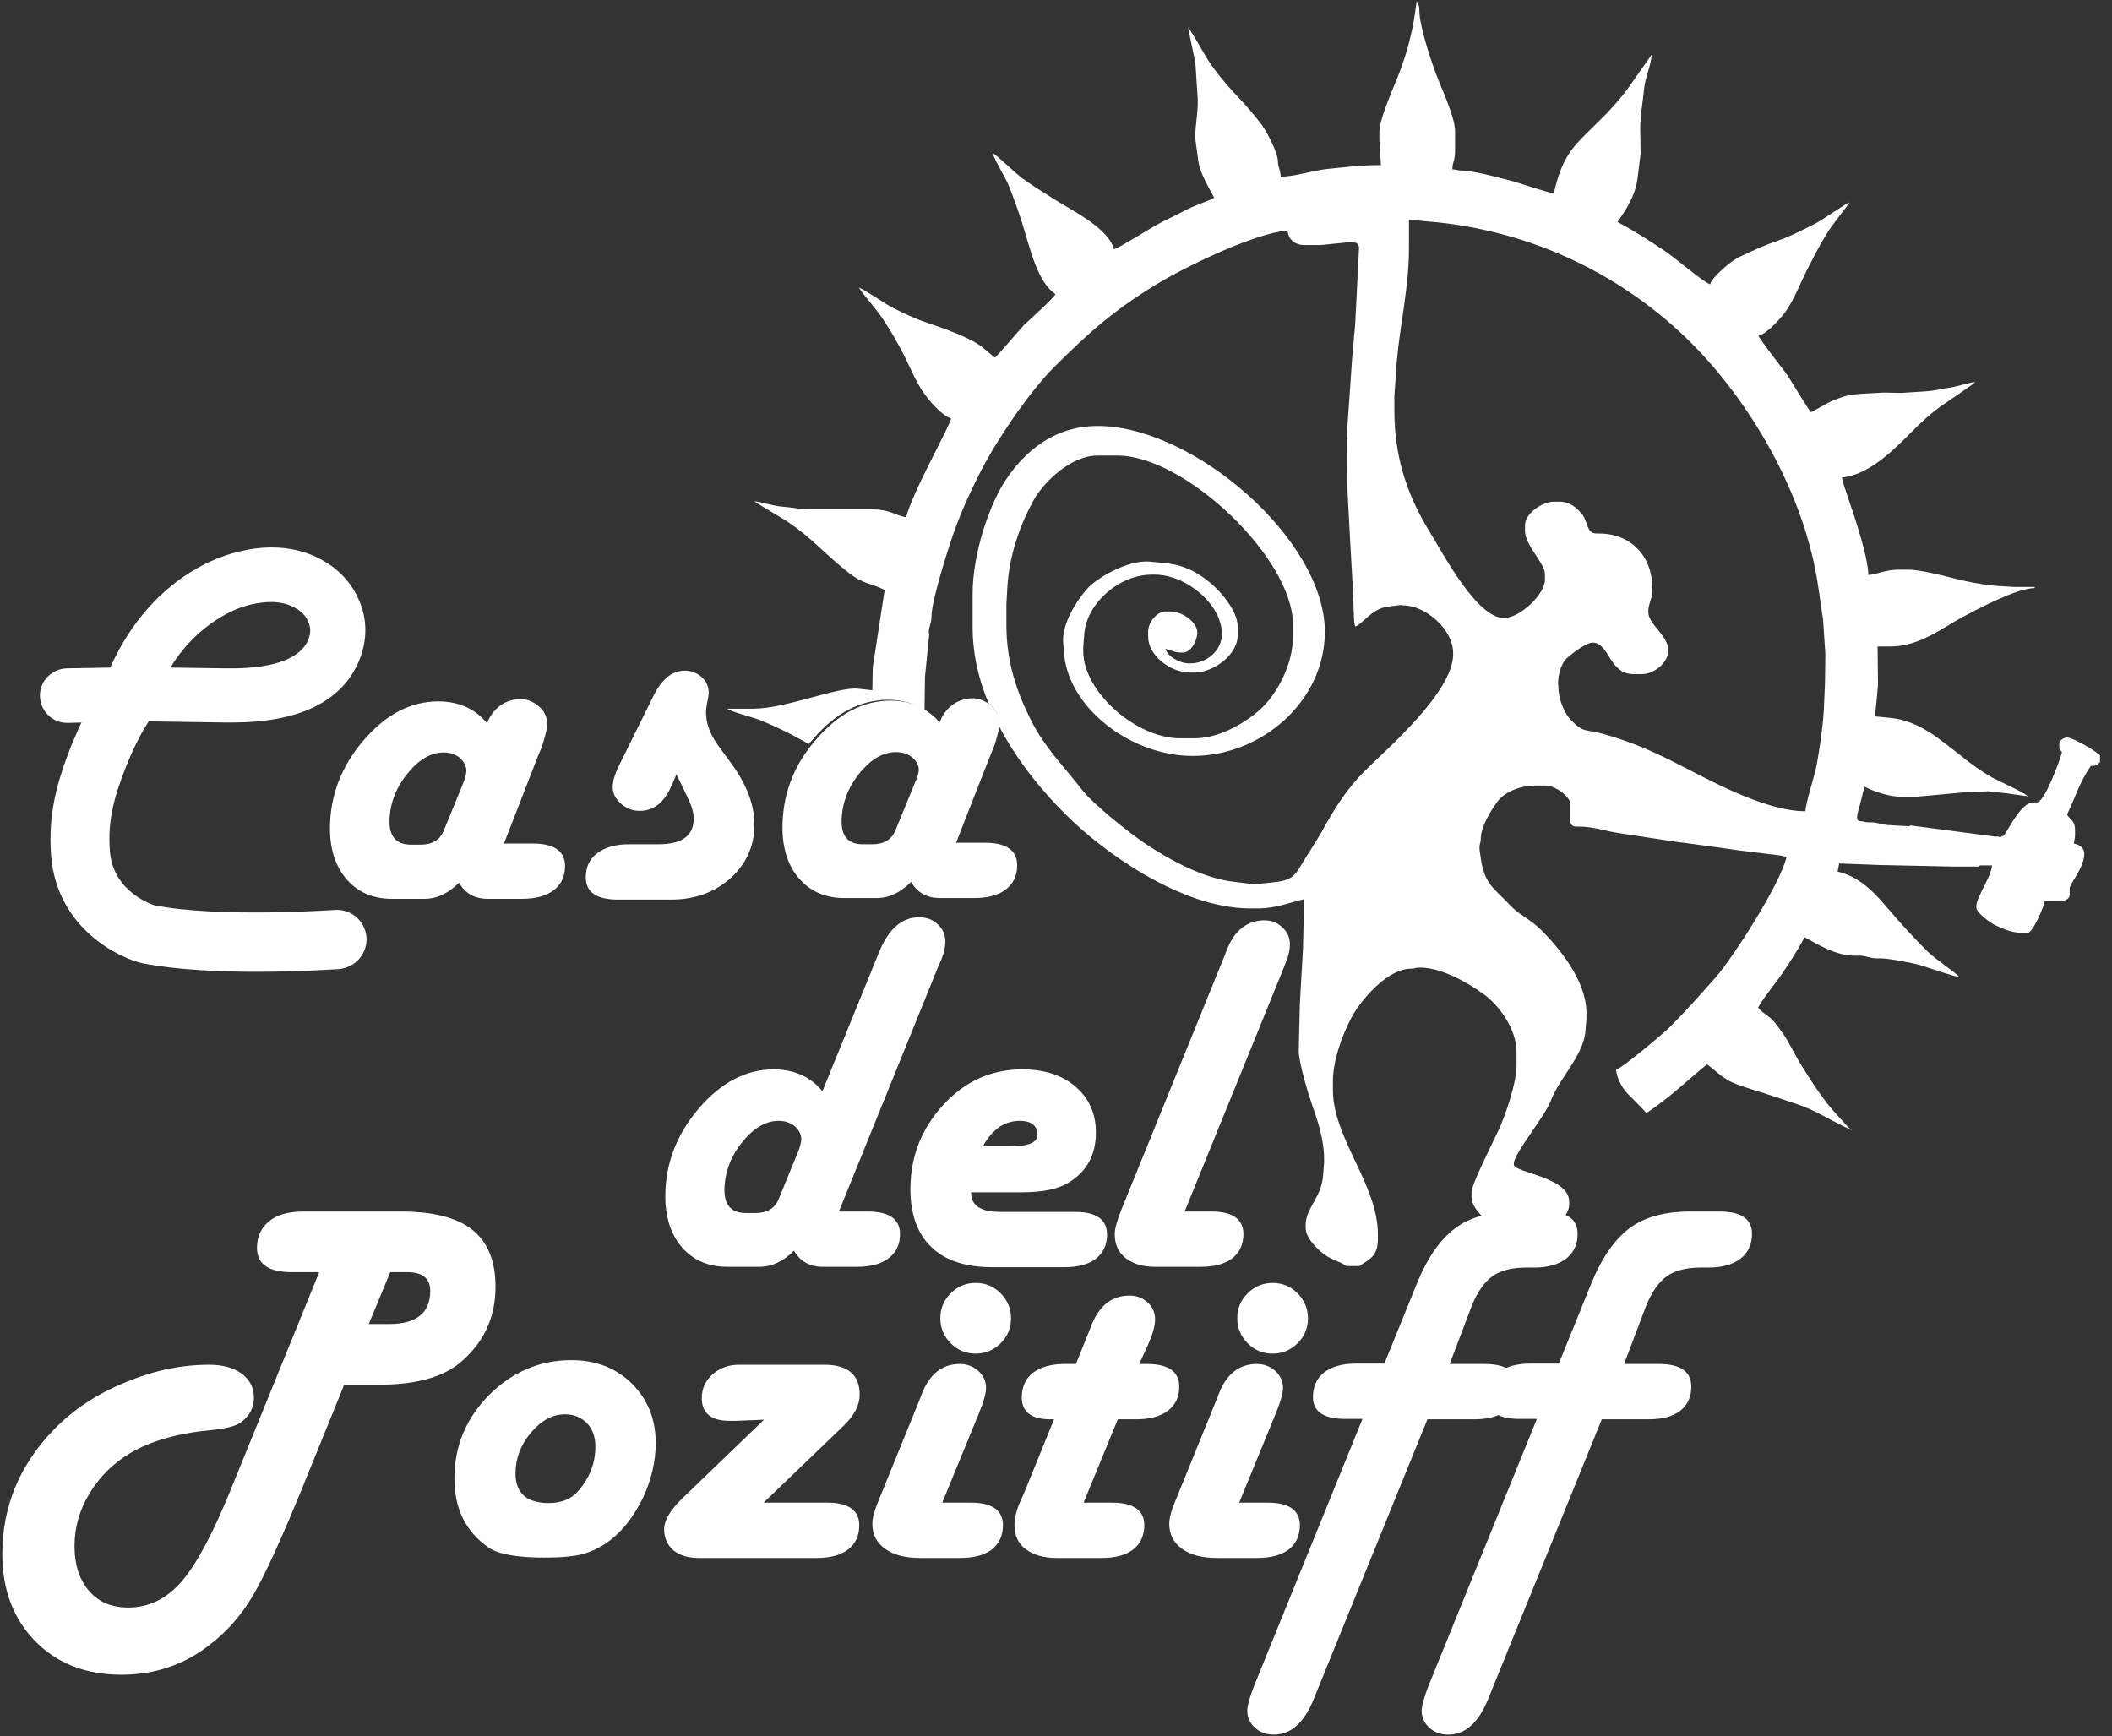 <?xml version="1.0" encoding="UTF-8" standalone="no"?>
<svg width="163px" height="134px" viewBox="0 0 163 134" version="1.1" xmlns="http://www.w3.org/2000/svg" xmlns:xlink="http://www.w3.org/1999/xlink">
    <rect x="0" y="0" width="163" height="134" fill="#333333" stroke="none"/>
    <!-- Generator: Sketch 41.1 (35376) - http://www.bohemiancoding.com/sketch -->
    <title>casa-logo-out-02</title>
    <desc>Created with Sketch.</desc>
    <defs></defs>
    <g id="Page-1" stroke="none" stroke-width="1" fill="none" fill-rule="evenodd">
        <g id="pozitiff-site" transform="translate(-171, -190)" fill="#FFFFFF">
            <g id="casa-logo-out-02" transform="translate(171, 190)">
                <g id="Layer_1">
                    <path d="M52.207,59.766 L51.821,60.656 C51.258,61.96 50.428,62.583 49.361,62.583 C48.827,62.583 48.353,62.405 47.908,62.019 C47.493,61.634 47.285,61.219 47.285,60.745 C47.285,60.3 47.463,59.677 47.849,58.936 L50.458,53.659 C51.11,52.385 51.881,51.762 52.859,51.762 C53.363,51.762 53.808,51.94 54.163,52.266 C54.519,52.592 54.697,53.007 54.697,53.452 C54.697,53.57 54.667,53.837 54.578,54.223 C54.519,54.519 54.489,54.756 54.489,54.993 C54.489,55.823 54.786,56.654 55.408,57.513 L56.535,59.055 C57.662,60.626 58.225,62.168 58.225,63.65 C58.225,65.281 57.602,66.674 56.387,67.771 C55.171,68.868 53.63,69.431 51.792,69.431 L47.7,69.431 C46.04,69.431 45.21,68.868 45.21,67.712 C45.21,66.911 45.507,66.288 46.1,65.844 C46.692,65.399 47.493,65.162 48.531,65.162 L50.813,65.162 C52.622,65.162 53.541,64.51 53.541,63.176 C53.541,62.701 53.363,62.138 53.037,61.486 L52.207,59.766 Z" id="Shape"></path>
                    <g id="Group" transform="translate(51.288, 70.558)">
                        <path d="M13.459,22.946 L15.683,22.946 C17.343,22.946 18.173,23.539 18.173,24.695 C18.173,25.496 17.877,26.118 17.284,26.563 C16.691,27.008 15.89,27.215 14.853,27.215 L12.214,27.215 C11.206,27.215 10.465,26.8 9.991,25.97 C9.161,26.8 8.271,27.215 7.323,27.215 L4.832,27.215 C3.38,27.215 2.223,26.711 1.364,25.733 C0.504,24.754 0.059,23.42 0.059,21.79 C0.059,19.27 0.919,17.017 2.638,15.001 C4.358,12.985 6.285,11.977 8.419,11.977 C9.991,11.977 11.265,12.54 12.185,13.667 L16.542,2.965 C17.284,1.127 18.321,0.237 19.655,0.237 C20.219,0.237 20.693,0.415 21.078,0.771 C21.464,1.127 21.671,1.571 21.671,2.105 C21.671,2.52 21.582,2.965 21.375,3.469 L21.138,4.002 L13.459,22.946 Z M6.285,23.065 L7.026,23.065 C7.915,23.065 8.508,22.709 8.805,21.997 L10.287,18.381 C10.465,17.936 10.554,17.61 10.554,17.373 C10.554,16.987 10.376,16.661 10.05,16.365 C9.724,16.098 9.309,15.95 8.805,15.95 C7.797,15.95 6.848,16.513 5.959,17.639 C5.069,18.766 4.625,20.011 4.625,21.315 C4.625,22.472 5.188,23.065 6.285,23.065 Z" id="Shape"></path>
                        <path d="M23.658,21.493 C23.658,22.472 24.399,22.976 25.881,22.976 L31.692,22.976 C33.322,22.976 34.152,23.569 34.152,24.725 C34.152,25.525 33.856,26.148 33.292,26.592 C32.7,27.037 31.899,27.245 30.862,27.245 L25.318,27.245 C23.242,27.245 21.671,26.741 20.604,25.703 C19.537,24.695 18.973,23.183 18.973,21.227 C18.973,18.707 19.833,16.542 21.523,14.704 C23.213,12.866 25.258,11.977 27.6,11.977 C29.32,11.977 30.684,12.422 31.721,13.311 C32.759,14.2 33.292,15.386 33.292,16.839 C33.292,18.588 32.581,19.892 31.128,20.752 C30.328,21.227 29.142,21.464 27.571,21.464 L23.658,21.464 L23.658,21.493 Z M24.577,17.906 L26.741,17.906 C28.134,17.906 28.816,17.61 28.786,16.987 C28.757,16.305 28.282,15.95 27.423,15.95 C26.237,15.95 25.288,16.602 24.577,17.906 Z" id="Shape"></path>
                        <path d="M40.141,22.946 L42.186,22.946 C43.846,22.946 44.677,23.539 44.677,24.695 C44.677,25.496 44.38,26.118 43.817,26.563 C43.224,27.008 42.423,27.215 41.386,27.215 L37.858,27.215 C36.88,27.215 36.138,26.978 35.575,26.533 C35.012,26.088 34.745,25.466 34.745,24.695 C34.745,24.28 34.923,23.628 35.308,22.679 L43.224,3.202 L43.431,2.668 C44.024,1.215 45.003,0.474 46.307,0.474 C46.841,0.474 47.315,0.652 47.7,1.038 C48.086,1.393 48.264,1.838 48.264,2.342 C48.264,2.727 48.175,3.172 47.967,3.676 L47.76,4.21 L40.141,22.946 Z" id="Shape"></path>
                    </g>
                    <g id="Group" transform="translate(0, 93.385)">
                        <path d="M26.563,13.489 L23.302,21.523 C21.671,25.496 20.426,28.223 19.537,29.735 C18.647,31.247 17.55,32.522 16.187,33.559 C14.23,35.101 11.947,35.872 9.368,35.872 C6.641,35.872 4.417,35.012 2.727,33.292 C1.038,31.573 0.178,29.32 0.178,26.563 C0.178,22.887 1.512,19.655 4.21,16.898 C5.662,15.416 7.471,14.2 9.665,13.311 C11.858,12.392 13.993,11.947 16.157,11.947 C17.195,11.947 18.025,12.185 18.647,12.629 C19.27,13.104 19.596,13.696 19.596,14.467 C19.596,15.268 19.27,15.89 18.588,16.394 C18.203,16.691 17.432,16.869 16.335,16.987 C13.756,17.224 11.651,17.817 10.05,18.766 C8.716,19.566 7.678,20.604 6.908,21.879 C6.137,23.154 5.751,24.517 5.751,25.94 C5.751,27.393 6.137,28.549 6.878,29.409 C7.619,30.269 8.627,30.684 9.902,30.684 C11.503,30.684 12.866,30.002 14.023,28.668 C15.179,27.334 16.454,24.932 17.847,21.493 L24.636,4.803 L22.531,4.803 C20.723,4.803 19.833,4.18 19.833,2.935 C19.833,2.046 20.159,1.364 20.782,0.86 C21.404,0.356 22.294,0.119 23.45,0.119 L30.921,0.119 C33.441,0.119 35.279,0.593 36.465,1.542 C37.65,2.49 38.243,3.943 38.243,5.929 C38.243,8.331 37.324,10.287 35.457,11.829 C34.123,12.926 32.047,13.489 29.231,13.489 L26.563,13.489 L26.563,13.489 Z M28.46,8.805 L30.061,8.805 C32.136,8.805 33.204,7.945 33.204,6.255 C33.204,5.277 32.611,4.803 31.425,4.803 L30.12,4.803 L28.46,8.805 Z" id="Shape"></path>
                        <path d="M44.084,11.592 C45.981,11.592 47.523,12.185 48.768,13.4 C49.983,14.615 50.606,16.127 50.606,17.995 C50.606,19.388 50.28,20.782 49.657,22.146 C49.005,23.509 48.175,24.636 47.167,25.436 C46.485,25.97 45.773,26.326 45.062,26.533 C44.35,26.741 43.313,26.83 42.008,26.83 C39.874,26.83 38.451,26.563 37.71,26.059 C35.961,24.843 35.071,23.094 35.071,20.723 C35.071,18.232 35.961,16.098 37.739,14.289 C39.518,12.511 41.653,11.592 44.084,11.592 Z M43.609,15.772 C42.631,15.772 41.771,16.246 40.971,17.195 C40.17,18.143 39.785,19.211 39.785,20.337 C39.785,21.849 40.645,22.62 42.335,22.62 C43.313,22.62 44.084,22.323 44.617,21.701 C45.507,20.693 45.951,19.537 45.951,18.262 C45.951,17.521 45.744,16.928 45.299,16.454 C44.854,16.009 44.291,15.772 43.609,15.772 Z" id="Shape"></path>
                        <path d="M58.936,22.59 L63.858,22.59 C65.488,22.59 66.318,23.183 66.318,24.339 C66.318,25.14 66.022,25.762 65.458,26.207 C64.865,26.652 64.065,26.859 63.027,26.859 L53.896,26.859 C53.096,26.859 52.444,26.652 51.969,26.266 C51.495,25.851 51.258,25.318 51.258,24.636 C51.258,23.984 51.703,23.213 52.562,22.353 L58.966,16.187 L56.802,16.276 L56.298,16.276 C54.875,16.276 54.163,15.683 54.163,14.527 C54.163,13.785 54.43,13.192 54.993,12.688 C55.557,12.185 56.238,11.947 57.039,11.947 L57.543,11.947 L63.62,11.947 C65.429,11.947 66.348,12.718 66.348,14.26 C66.348,15.06 65.933,15.861 65.103,16.661 L58.936,22.59 Z" id="Shape"></path>
                        <path d="M72.722,22.59 L74.945,22.59 C76.576,22.59 77.406,23.183 77.406,24.339 C77.406,25.14 77.109,25.762 76.546,26.207 C75.953,26.652 75.153,26.859 74.115,26.859 L71.002,26.859 C69.846,26.859 68.957,26.622 68.304,26.148 C67.652,25.673 67.326,25.051 67.326,24.221 C67.326,23.776 67.474,23.242 67.741,22.59 L70.973,14.645 L71.18,14.112 C71.773,12.629 72.751,11.888 74.085,11.888 C74.619,11.888 75.093,12.066 75.508,12.422 C75.894,12.777 76.101,13.222 76.101,13.726 C76.101,14.141 75.923,14.793 75.568,15.653 L72.722,22.59 Z M75.301,5.633 C76.072,5.633 76.694,5.9 77.228,6.433 C77.762,6.967 78.028,7.619 78.028,8.36 C78.028,9.131 77.762,9.754 77.228,10.287 C76.694,10.821 76.042,11.088 75.301,11.088 C74.53,11.088 73.908,10.821 73.374,10.287 C72.84,9.754 72.573,9.101 72.573,8.36 C72.573,7.589 72.84,6.967 73.374,6.433 C73.908,5.9 74.53,5.633 75.301,5.633 Z" id="Shape"></path>
                        <path d="M87.93,11.888 L88.523,11.888 C90.183,11.888 91.013,12.481 91.013,13.637 C91.013,14.438 90.717,15.06 90.124,15.505 C89.531,15.95 88.731,16.157 87.693,16.157 L86.27,16.157 L83.631,22.59 L85.825,22.59 C87.485,22.59 88.315,23.183 88.315,24.339 C88.315,25.14 88.019,25.762 87.456,26.207 C86.863,26.652 86.062,26.859 85.025,26.859 L81.527,26.859 C80.548,26.859 79.748,26.622 79.155,26.177 C78.562,25.733 78.295,25.11 78.295,24.31 C78.295,23.835 78.414,23.302 78.651,22.709 L79.036,21.849 L81.349,16.157 L81.052,16.157 C79.6,16.157 78.858,15.594 78.858,14.467 C78.858,13.667 79.155,13.015 79.718,12.57 C80.311,12.125 81.112,11.888 82.149,11.888 L83.038,11.888 L84.076,9.309 L84.284,8.775 C84.906,7.323 85.855,6.611 87.189,6.611 C87.723,6.611 88.197,6.789 88.582,7.145 C88.968,7.5 89.146,7.945 89.146,8.449 C89.146,8.953 88.968,9.576 88.642,10.317 L87.93,11.888 Z" id="Shape"></path>
                        <path d="M95.638,22.59 L97.862,22.59 C99.492,22.59 100.322,23.183 100.322,24.339 C100.322,25.14 100.026,25.762 99.462,26.207 C98.869,26.652 98.069,26.859 97.031,26.859 L93.919,26.859 C92.762,26.859 91.873,26.622 91.221,26.148 C90.569,25.673 90.242,25.051 90.242,24.221 C90.242,23.776 90.391,23.242 90.658,22.59 L93.889,14.645 L94.096,14.112 C94.689,12.629 95.668,11.888 97.002,11.888 C97.535,11.888 98.01,12.066 98.425,12.422 C98.81,12.777 99.018,13.222 99.018,13.726 C99.018,14.141 98.84,14.793 98.484,15.653 L95.638,22.59 Z M98.217,5.633 C98.988,5.633 99.611,5.9 100.144,6.433 C100.678,6.967 100.945,7.619 100.945,8.36 C100.945,9.131 100.678,9.754 100.144,10.287 C99.611,10.821 98.958,11.088 98.217,11.088 C97.446,11.088 96.824,10.821 96.29,10.287 C95.757,9.754 95.49,9.101 95.49,8.36 C95.49,7.589 95.757,6.967 96.29,6.433 C96.824,5.9 97.476,5.633 98.217,5.633 Z" id="Shape"></path>
                        <path d="M111.884,11.888 L114.582,11.888 C116.242,11.888 117.072,12.481 117.072,13.637 C117.072,14.438 116.776,15.06 116.212,15.505 C115.619,15.95 114.819,16.157 113.781,16.157 L110.165,16.157 L101.36,37.828 C100.619,39.607 99.611,40.496 98.306,40.496 C97.743,40.496 97.239,40.319 96.854,39.963 C96.468,39.607 96.261,39.162 96.261,38.658 C96.261,38.273 96.438,37.65 96.765,36.791 L105.154,16.127 L103.82,16.127 C102.16,16.127 101.33,15.564 101.33,14.438 C101.33,13.637 101.627,12.985 102.19,12.54 C102.783,12.096 103.583,11.858 104.621,11.858 L106.844,11.858 L109.335,5.722 C110.165,3.676 111.173,2.253 112.329,1.393 C113.485,0.534 115.056,0.119 117.013,0.119 L119.236,0.119 C120.896,0.119 121.756,0.682 121.756,1.838 C121.756,2.668 121.46,3.291 120.867,3.765 C120.274,4.21 119.473,4.447 118.406,4.447 L117.813,4.447 C116.716,4.447 115.857,4.654 115.204,5.099 C114.582,5.544 114.048,6.285 113.604,7.352 L111.884,11.888 Z" id="Shape"></path>
                        <path d="M125.343,11.888 L128.041,11.888 C129.701,11.888 130.531,12.481 130.531,13.637 C130.531,14.438 130.235,15.06 129.672,15.505 C129.079,15.95 128.278,16.157 127.241,16.157 L123.624,16.157 L114.819,37.828 C114.078,39.607 113.07,40.496 111.765,40.496 C111.202,40.496 110.698,40.319 110.313,39.963 C109.927,39.607 109.72,39.162 109.72,38.658 C109.72,38.273 109.898,37.65 110.224,36.791 L118.614,16.127 L117.28,16.127 C115.619,16.127 114.789,15.564 114.789,14.438 C114.789,13.637 115.086,12.985 115.649,12.54 C116.242,12.096 117.042,11.858 118.08,11.858 L120.304,11.858 L122.794,5.722 C123.624,3.676 124.632,2.253 125.788,1.393 C126.944,0.534 128.515,0.119 130.472,0.119 L132.696,0.119 C134.356,0.119 135.215,0.682 135.215,1.838 C135.215,2.668 134.919,3.291 134.326,3.765 C133.733,4.21 132.933,4.447 131.865,4.447 L131.273,4.447 C130.176,4.447 129.316,4.654 128.664,5.099 C128.041,5.544 127.508,6.285 127.063,7.352 L125.343,11.888 Z" id="Shape"></path>
                    </g>
                    <path d="M38.896,65.103 L41.119,65.103 C42.779,65.103 43.609,65.696 43.609,66.852 C43.609,67.652 43.313,68.275 42.72,68.719 C42.127,69.164 41.327,69.372 40.289,69.372 L37.65,69.372 C36.642,69.372 35.901,68.957 35.427,68.127 C34.597,68.957 33.708,69.372 32.759,69.372 L30.239,69.372 C28.786,69.372 27.63,68.868 26.77,67.889 C25.911,66.911 25.466,65.577 25.466,63.946 C25.466,61.427 26.326,59.173 28.045,57.158 C29.765,55.142 31.692,54.134 33.826,54.134 C35.397,54.134 36.672,54.697 37.591,55.823 C37.591,55.823 38.184,53.956 40.2,53.956 C40.763,53.956 41.267,54.223 41.653,54.578 C42.038,54.934 42.246,55.379 42.246,55.912 C42.246,56.327 41.831,57.602 41.831,57.602 L41.504,58.403 L38.896,65.103 Z M31.721,65.192 L32.462,65.192 C33.352,65.192 33.945,64.836 34.241,64.124 L35.723,60.508 C35.901,60.063 35.99,59.737 35.99,59.5 C35.99,59.114 35.812,58.788 35.486,58.492 C35.16,58.225 34.745,58.077 34.241,58.077 C33.233,58.077 32.285,58.64 31.395,59.766 C30.506,60.893 30.061,62.138 30.061,63.442 C30.061,64.599 30.624,65.192 31.721,65.192 Z" id="Shape"></path>
                    <g id="Group" transform="translate(56.031, 0)">
                        <path id="Shape"></path>
                        <polygon id="Shape" points="36.405 4.032 36.655 4.951"></polygon>
                        <path d="M103.524,56.92 C103.257,56.92 102.901,57.128 102.901,57.424 L102.901,57.632 C102.901,57.869 102.99,57.869 103.109,58.047 C102.931,58.758 101.745,61.931 101.182,61.931 L100.885,61.931 C99.996,61.931 99.077,63.828 98.632,64.48 L98.306,64.628 C98.069,64.539 98.425,64.569 98.039,64.569 L97.95,64.569 L91.428,63.709 L91.31,63.769 L89.679,63.68 C89.146,63.62 88.79,63.472 88.464,63.472 L88.256,63.472 C87.782,63.472 87.93,63.383 87.545,63.383 C87.07,63.383 87.396,62.612 87.515,62.108 C87.634,61.604 87.752,61.189 87.871,60.715 C88.612,61.1 89.798,61.515 90.924,61.515 L91.636,61.515 L95.49,61.16 L97.417,61.071 L98.751,61.219 L100.47,61.456 C100.144,61.13 98.306,60.33 97.713,60.004 C96.824,59.5 96.053,58.936 95.253,58.284 C93.77,57.158 92.169,55.646 89.887,55.408 L88.671,55.29 L88.79,54.193 L88.908,52.859 L88.879,49.894 L89.887,49.894 C92.14,49.894 93.889,48.442 95.46,47.612 C96.527,47.048 99.611,45.388 101.004,45.388 L101.004,45.299 L99.373,45.299 L97.95,45.21 C96.765,45.092 95.549,44.854 94.571,44.588 C93.8,44.38 92.051,43.965 91.221,43.965 L90.598,43.965 C89.442,43.965 88.879,44.321 88.167,44.38 C88.138,43.283 87.574,41.445 87.278,40.467 C87.07,39.755 86.151,37.206 86.122,36.85 C88.256,36.672 90.272,34.567 91.488,33.352 C92.229,32.611 92.94,31.929 93.83,31.306 C94.185,31.069 96.35,29.587 96.409,29.498 C95.994,29.498 95.104,29.824 94.482,29.913 C93.8,30.002 93.444,30.15 92.525,30.209 L90.687,30.328 L89.353,30.298 L87.723,30.387 C86.507,30.476 86.388,30.565 85.469,30.891 C85.173,31.01 83.78,31.81 83.75,31.81 C83.631,31.81 82.031,29.083 81.793,28.786 C81.497,28.401 79.748,26.148 79.688,25.911 C80.4,25.733 81.556,24.428 81.942,23.806 C82.505,22.916 82.89,21.938 83.365,20.96 C83.898,19.922 84.313,19.092 84.906,18.114 C85.469,17.195 86.122,16.483 86.715,15.623 C86.448,15.683 84.61,16.987 84.076,17.254 C83.187,17.699 82.119,18.262 81.141,18.588 C80.104,18.944 79.125,19.388 78.147,19.863 C77.554,20.159 76.101,21.375 75.953,21.938 C75.597,21.908 73.048,19.744 72.485,19.388 C71.239,18.558 70.202,17.877 68.808,17.135 C69.431,16.216 70.172,15.149 70.35,13.785 L70.587,11.858 L70.558,9.931 C70.558,8.864 70.765,7.915 70.854,6.878 C70.943,5.959 71.388,5.069 71.447,4.21 C71.447,4.21 69.757,6.611 69.55,6.908 C68.927,7.738 68.127,8.627 67.385,9.338 C65.458,11.265 64.628,11.769 63.887,14.912 C63.294,14.853 61.249,14.112 60.419,13.904 C59.588,13.696 57.632,13.163 56.772,13.163 C56.416,13.163 56.387,13.074 56.061,13.074 C56.061,12.511 56.268,12.362 56.268,11.74 L56.268,10.109 C56.268,9.012 55.112,6.581 54.756,5.603 C54.4,4.654 53.511,1.957 53.511,0.83 C53.511,0.445 53.452,0.326 53.304,0.119 L53.096,1.542 C52.8,3.202 52.385,4.565 51.821,5.988 C51.465,6.908 50.428,9.161 50.428,10.198 L50.428,10.821 L50.546,12.748 L50.22,12.748 C48.946,12.748 47.582,12.926 46.366,13.044 C45.299,13.163 43.846,13.637 42.809,13.637 C42.809,13.163 42.601,12.896 42.601,12.511 C42.601,11.74 41.653,9.991 41.238,9.487 C40.645,8.716 39.933,7.915 39.251,7.204 C38.54,6.433 37.888,5.662 37.295,4.773 C36.998,4.358 35.872,2.283 35.664,2.135 L36.227,4.862 L36.405,7.619 C36.465,8.746 36.109,10.08 36.257,10.999 L36.465,12.511 C36.613,13.43 37.295,14.527 37.68,15.268 C37.058,15.594 36.287,15.801 35.605,16.157 C34.893,16.513 34.33,16.809 33.648,17.135 C32.877,17.521 30.328,19.151 29.942,19.24 C29.498,17.58 26.741,16.276 25.347,15.386 C24.428,14.793 23.717,14.378 22.827,13.726 C22.057,13.133 21.256,12.273 20.574,11.799 C20.723,12.392 21.612,13.726 21.879,14.467 C22.264,15.446 22.59,16.365 22.916,17.402 C23.48,19.211 24.043,21.79 25.436,22.709 C25.169,23.124 23.539,24.577 23.005,25.081 C22.738,25.347 20.841,27.6 20.752,27.6 C20.723,27.6 19.774,26.77 19.626,26.681 C19.27,26.415 18.825,26.207 18.381,26 C17.58,25.614 16.365,25.199 15.505,24.903 C14.527,24.577 13.608,24.132 12.748,23.687 C12.244,23.42 10.554,22.264 10.258,22.205 C10.821,23.035 11.532,23.746 12.155,24.695 C12.748,25.585 13.252,26.474 13.726,27.393 C14.171,28.282 14.645,29.409 15.179,30.209 C15.623,30.862 16.631,32.077 17.373,32.285 C17.313,32.848 14.349,38.036 13.904,39.933 C12.955,39.726 12.6,39.311 11.265,39.311 L6.67,39.311 C5.722,39.311 5.129,39.162 4.328,39.103 C3.587,39.044 2.787,38.747 2.194,38.688 C2.283,38.807 4.506,40.081 4.832,40.319 C5.692,40.912 6.374,41.475 7.145,42.186 C7.856,42.838 8.657,43.58 9.427,44.173 C10.732,45.181 10.939,44.884 12.244,45.536 L11.325,51.525 L11.295,53.274 L10.198,53.155 C8.657,52.977 4.595,54.697 2.135,54.697 L0.089,54.697 C0.356,54.934 2.194,55.379 2.727,55.616 C3.587,55.972 4.269,56.298 5.099,56.713 C5.425,56.891 5.9,57.158 6.404,57.424 C6.522,57.276 6.611,57.158 6.73,57.039 C8.449,55.023 10.376,54.015 12.511,54.015 C13.608,54.015 14.556,54.282 15.327,54.845 L15.327,54.489 L15.357,52.236 L15.683,48.975 L15.653,48.768 C15.653,48.353 15.861,48.115 15.861,47.552 C15.861,46.455 16.987,42.868 17.343,41.801 C17.936,39.992 18.647,38.392 19.448,36.791 C20.782,34.093 23.302,30.387 25.288,28.371 C27.927,25.733 29.913,23.954 33.233,21.938 C35.219,20.723 40.645,18.025 43.342,17.788 C43.402,18.499 43.906,18.914 44.677,18.914 L45.892,18.914 L48.234,18.677 L48.442,18.707 C48.679,18.707 48.857,18.885 48.857,19.122 L48.56,25.021 L48.323,27.66 L47.908,33.678 L47.938,37.354 L48.175,41.831 L48.382,45.507 L48.471,47.849 C48.471,48.115 48.501,48.115 48.56,48.353 C49.123,48.204 49.776,46.989 51.11,46.811 L52.118,46.692 L52.236,46.722 C54.015,46.722 56.12,48.59 56.12,50.398 L56.12,50.487 C56.12,53.422 51.021,57.78 49.272,59.529 C47.908,60.893 46.959,62.405 45.981,64.184 C45.477,65.073 44.973,65.785 44.469,66.644 C43.817,67.741 43.58,67.978 41.979,68.127 L40.763,68.245 L40.467,68.215 L38.836,68.008 C36.554,67.652 34.034,66.229 32.433,65.162 C31.099,64.273 28.371,62.108 27.423,60.893 C26.059,59.114 24.577,57.691 23.509,55.527 C22.501,53.511 21.642,51.199 21.642,48.234 L21.642,46.604 L21.731,45.062 C21.938,42.572 22.768,40.378 23.746,38.599 C24.517,37.206 26.622,35.16 28.668,35.16 L30.209,35.16 C35.427,35.16 43.758,43.076 43.758,48.204 L43.758,49.123 C43.758,51.288 42.542,53.452 41.445,54.549 C40.408,55.586 38.214,56.98 36.227,56.98 L35.012,56.98 C31.692,56.98 27.571,53.422 27.571,50.25 L27.571,49.954 L27.66,48.827 C27.897,46.544 30.328,44.35 32.877,44.35 L33.085,44.35 C35.516,44.35 38.273,46.633 38.273,48.946 C38.273,50.191 37.117,51.199 35.842,51.199 L35.753,51.199 C34.982,51.199 34.093,50.665 33.915,50.072 C34.419,50.191 34.567,50.369 35.249,50.369 C35.901,50.369 36.376,49.42 36.376,48.827 C36.376,47.997 35.19,47.196 34.33,47.196 L33.915,47.196 C33.263,47.196 32.581,48.027 32.581,48.738 L32.581,49.153 C32.581,50.546 34.241,51.91 35.842,51.91 L36.138,51.91 C37.65,51.91 39.488,50.517 39.488,49.064 L39.488,48.353 C39.488,47.137 38.184,45.685 37.473,45.062 C36.524,44.262 35.457,43.609 33.885,43.461 L32.67,43.342 C31.039,43.224 28.846,44.499 28.045,45.269 C27.274,46.04 25.851,48.086 26.029,49.687 L26.118,50.695 C26.622,54.756 31.306,58.343 36.02,58.343 C41.386,58.343 46.218,54.074 46.218,48.768 C46.218,41.623 36.05,32.877 28.697,32.877 C25.229,32.877 22.976,34.953 21.582,37.058 C20.337,38.925 19.033,42.72 19.033,45.833 L19.033,48.382 C19.033,50.487 19.507,52.473 20.278,54.312 C20.337,54.371 20.426,54.43 20.485,54.489 C20.871,54.845 21.078,55.29 21.078,55.823 C21.078,55.883 21.078,55.942 21.049,56.001 C22.501,58.788 24.488,61.16 26.207,62.85 C28.964,65.636 35.071,70.113 40.437,70.113 L41.06,70.113 C42.453,70.113 43.55,69.638 44.617,69.401 L44.617,69.698 L44.528,73.255 L44.291,77.435 L44.202,81.112 C44.202,82.001 44.973,84.55 45.24,85.292 C45.655,86.477 46.159,87.93 46.159,89.442 L46.159,89.738 L46.07,90.865 C45.892,92.466 44.736,93.296 44.736,94.541 L44.736,94.749 C44.736,95.49 45.477,96.231 45.922,96.616 C46.722,97.298 47.256,97.269 47.878,97.713 L48.886,97.713 C49.598,97.209 50.309,97.002 50.309,95.668 L50.309,95.253 C50.309,91.428 46.841,87.841 46.841,84.135 L46.841,83.424 C46.841,81.556 47.878,79.066 48.649,77.91 C49.39,76.813 51.169,74.767 52.859,74.767 C53.244,74.767 53.096,74.678 53.57,74.678 C55.29,74.678 57.424,75.953 58.462,76.724 C59.559,77.495 61.012,79.333 61.012,81.2 L61.012,82.208 C61.012,83.691 60.063,86.329 59.559,87.367 C59.233,88.049 57.543,91.428 57.543,91.992 L57.543,92.407 C57.543,93.83 60.508,95.668 62.019,95.668 L62.435,95.668 C63.265,95.668 65.073,93.919 65.073,93.029 L65.073,92.733 C65.073,90.835 60.804,90.509 60.804,89.887 L60.804,89.798 C60.804,89.027 63.205,86.181 63.68,84.906 C64.302,83.246 66.111,81.527 66.318,79.688 L66.407,78.681 L66.407,78.177 C66.407,75.657 64.243,73.107 62.909,71.773 C62.523,71.388 61.99,71.002 61.545,70.706 C60.863,70.261 60.715,70.083 60.181,69.52 C59.203,68.542 58.551,68.097 58.284,66.437 L58.165,65.636 C58.106,65.192 58.254,65.073 58.254,64.717 C58.254,63.769 59.114,62.435 59.559,61.842 C60.122,61.13 61.249,60.626 62.523,60.626 L63.235,60.626 C64.006,60.626 65.162,61.486 65.162,62.049 L65.162,63.383 C65.162,63.62 65.34,63.798 65.577,63.798 L65.785,63.798 C67.03,63.798 67.86,64.154 68.927,64.302 L73.611,65.014 L73.908,65.043 L76.754,65.429 C77.346,65.518 77.584,65.547 78.177,65.636 L81.349,66.022 L81.853,66.14 C81.378,68.215 77.702,73.937 76.368,75.449 C75.123,76.842 74.174,77.939 72.84,79.273 C72.336,79.777 69.194,82.416 68.69,82.564 C68.749,83.246 69.223,84.076 69.638,84.462 C69.876,84.699 70.943,85.766 71.032,85.914 C71.832,85.381 72.633,84.758 73.404,84.106 C73.641,83.898 75.686,82.149 75.716,82.149 C75.746,82.149 76.635,82.89 76.783,83.009 C77.258,83.335 77.465,83.483 78.028,83.691 C78.977,84.046 79.985,84.313 81.023,84.669 C82.119,85.054 82.95,85.262 83.928,85.736 C84.521,86.003 86.211,86.952 86.566,87.07 L86.892,87.248 L86.566,86.952 C85.914,86.211 85.351,85.677 84.728,84.817 C84.106,83.987 83.661,83.276 83.098,82.386 C82.564,81.556 82.179,80.696 81.645,79.866 C81.408,79.54 81.023,78.977 80.756,78.71 C80.4,78.354 79.896,78.117 79.659,77.762 C80.074,76.991 80.963,75.953 81.527,75.123 C82.119,74.234 82.742,73.285 83.246,72.336 C84.254,72.87 85.588,73.759 87.13,73.759 L87.545,73.759 C87.871,73.759 88.434,73.967 88.76,73.967 L89.175,73.967 C89.768,73.967 91.754,74.352 92.288,74.53 C92.822,74.708 94.897,75.39 95.193,75.419 C94.986,75.123 93.296,73.996 92.762,73.463 C91.962,72.662 91.369,72.04 90.628,71.21 C89.264,69.727 88.049,67.8 85.796,67.267 L85.914,66.644 L89.057,66.763 L94.66,66.881 L96.498,66.881 C96.883,66.881 96.527,66.911 96.794,66.792 L97.713,66.792 C97.654,67.682 96.498,69.223 96.498,69.965 L96.498,70.054 C96.498,70.439 97.624,71.269 97.98,71.417 C98.81,71.773 99.166,72.01 100.352,72.01 L100.441,72.01 C100.856,72.01 101.715,69.994 101.775,69.55 L102.99,69.55 C103.346,69.55 103.702,69.372 103.702,69.046 L103.702,68.542 C103.702,68.245 104.828,66.941 104.828,65.903 C104.828,65.399 104.413,65.192 104.028,65.103 C104.058,64.777 104.117,64.747 104.117,64.391 L104.117,64.095 C104.117,63.324 103.791,63.324 103.494,62.879 C104.235,61.338 104.384,60.537 105.332,59.114 C105.777,59.114 105.836,59.025 106.044,58.818 L106.044,58.314 C105.836,58.017 103.939,56.92 103.524,56.92 Z M64.213,52.859 C64.213,51.969 64.48,51.11 65.014,50.695 C65.369,50.398 66.377,49.598 66.881,49.598 C68.186,49.598 68.127,52.029 70.054,52.029 L70.676,52.029 C71.654,52.029 72.722,51.139 72.722,50.191 C72.722,49.035 71.18,48.204 71.18,47.226 C71.18,46.574 71.477,46.277 71.477,45.685 L71.477,45.269 C71.477,42.927 69.816,41.178 67.415,41.178 L67.208,41.178 C66.377,41.178 66.555,40.259 66.051,39.666 C65.666,39.222 65.162,38.718 64.332,38.718 L63.917,38.718 C62.968,38.718 61.664,39.637 61.664,40.556 L61.664,40.971 C61.664,42.097 63.205,43.461 63.205,44.321 L63.205,44.736 C63.205,45.862 61.278,47.7 60.033,47.7 C57.958,47.7 55.349,42.75 54.371,41.149 C52.829,38.658 51.584,35.694 51.584,31.721 L51.584,30.595 L51.762,27.956 C52.029,24.962 52.711,22.205 52.711,19.092 L52.711,16.958 L54.964,17.165 C63.235,18.054 69.905,21.879 74.5,26.474 C78.829,30.802 83.246,37.888 84.313,45.388 L84.669,47.819 L84.847,50.487 L84.817,52.74 L84.728,54.786 C84.639,56.298 84.432,57.543 84.195,58.936 C84.017,59.944 83.365,61.782 83.305,62.612 C79.985,62.612 75.331,59.885 72.87,58.669 C71.18,57.839 69.727,57.217 67.741,56.654 C66.288,56.238 66.259,56.624 65.221,55.586 C64.717,55.082 64.243,53.985 64.243,53.007 L64.243,52.859 L64.213,52.859 Z M36.405,4.032 L36.405,4.032 L36.554,4.951 L36.405,4.032 Z M4.951,39.607 C4.506,39.577 4.625,39.548 4.239,39.518 C4.595,39.548 4.506,39.577 4.951,39.607 Z" id="Shape"></path>
                        <path d="M20.545,54.549 C20.485,54.489 20.426,54.43 20.337,54.371 C19.981,54.104 19.566,53.896 19.092,53.896 C17.046,53.896 16.483,55.764 16.483,55.764 C16.187,55.408 15.89,55.142 15.535,54.904 C14.734,54.341 13.815,54.074 12.718,54.074 C10.584,54.074 8.657,55.082 6.937,57.098 C6.819,57.217 6.73,57.365 6.611,57.484 C5.099,59.381 4.358,61.515 4.358,63.887 C4.358,65.518 4.803,66.852 5.662,67.83 C6.522,68.808 7.678,69.312 9.131,69.312 L11.621,69.312 C12.57,69.312 13.459,68.897 14.289,68.067 C14.764,68.897 15.505,69.312 16.513,69.312 L19.151,69.312 C20.189,69.312 20.989,69.105 21.582,68.66 C22.175,68.215 22.472,67.593 22.472,66.792 C22.472,65.636 21.642,65.043 19.981,65.043 L17.758,65.043 L20.396,58.314 L20.723,57.513 C20.723,57.513 21.049,56.505 21.108,56.001 C21.108,55.942 21.138,55.883 21.138,55.823 C21.108,55.349 20.93,54.934 20.545,54.549 Z M14.556,60.478 L13.074,64.095 C12.777,64.806 12.185,65.162 11.295,65.162 L10.554,65.162 C9.457,65.162 8.923,64.569 8.923,63.413 C8.923,62.108 9.368,60.863 10.258,59.737 C10.435,59.5 10.613,59.322 10.791,59.144 C11.325,58.61 11.858,58.284 12.451,58.136 C12.659,58.077 12.896,58.047 13.133,58.047 C13.637,58.047 14.052,58.195 14.378,58.462 C14.704,58.729 14.882,59.055 14.882,59.47 C14.853,59.707 14.764,60.033 14.556,60.478 Z" id="Shape"></path>
                    </g>
                    <path d="M28.282,72.336 C28.193,71.091 27.096,70.142 25.851,70.231 C25.762,70.231 16.928,70.854 11.947,69.876 C11.918,69.876 8.716,68.927 8.479,65.666 C8.301,63.324 8.805,61.515 9.724,59.173 C10.08,58.284 10.643,56.98 11.473,55.675 L17.491,55.764 L17.906,55.764 C23.065,55.764 26.355,54.163 27.689,51.05 C28.371,49.45 28.371,47.76 27.66,46.218 C26.978,44.706 25.792,43.58 24.132,42.868 C22.798,42.305 21.315,42.127 19.685,42.335 C18.143,42.542 16.631,43.046 15.179,43.876 C12.511,45.388 10.08,47.967 8.508,51.525 L5.158,51.584 C4.002,51.614 3.054,52.562 3.083,53.719 C3.113,54.875 4.032,55.794 5.188,55.794 L5.218,55.794 L6.285,55.764 C5.988,56.387 5.751,56.98 5.514,57.513 C4.388,60.389 3.706,62.82 3.943,66.022 C4.388,71.743 9.338,73.996 11.028,74.352 C13.608,74.856 16.928,75.004 19.804,75.004 C23.183,75.004 25.94,74.797 26.148,74.797 C27.423,74.678 28.371,73.611 28.282,72.336 Z M17.224,47.523 C18.203,46.959 19.181,46.633 20.159,46.515 C21.049,46.396 21.819,46.485 22.442,46.752 C23.331,47.137 23.628,47.612 23.776,47.967 C24.013,48.471 23.984,48.886 23.776,49.42 C23.331,50.428 21.908,51.643 17.521,51.584 L13.252,51.525 L13.192,51.465 C14.289,49.657 15.801,48.323 17.224,47.523 Z" id="Shape"></path>
                </g>
            </g>
        </g>
    </g>
</svg>